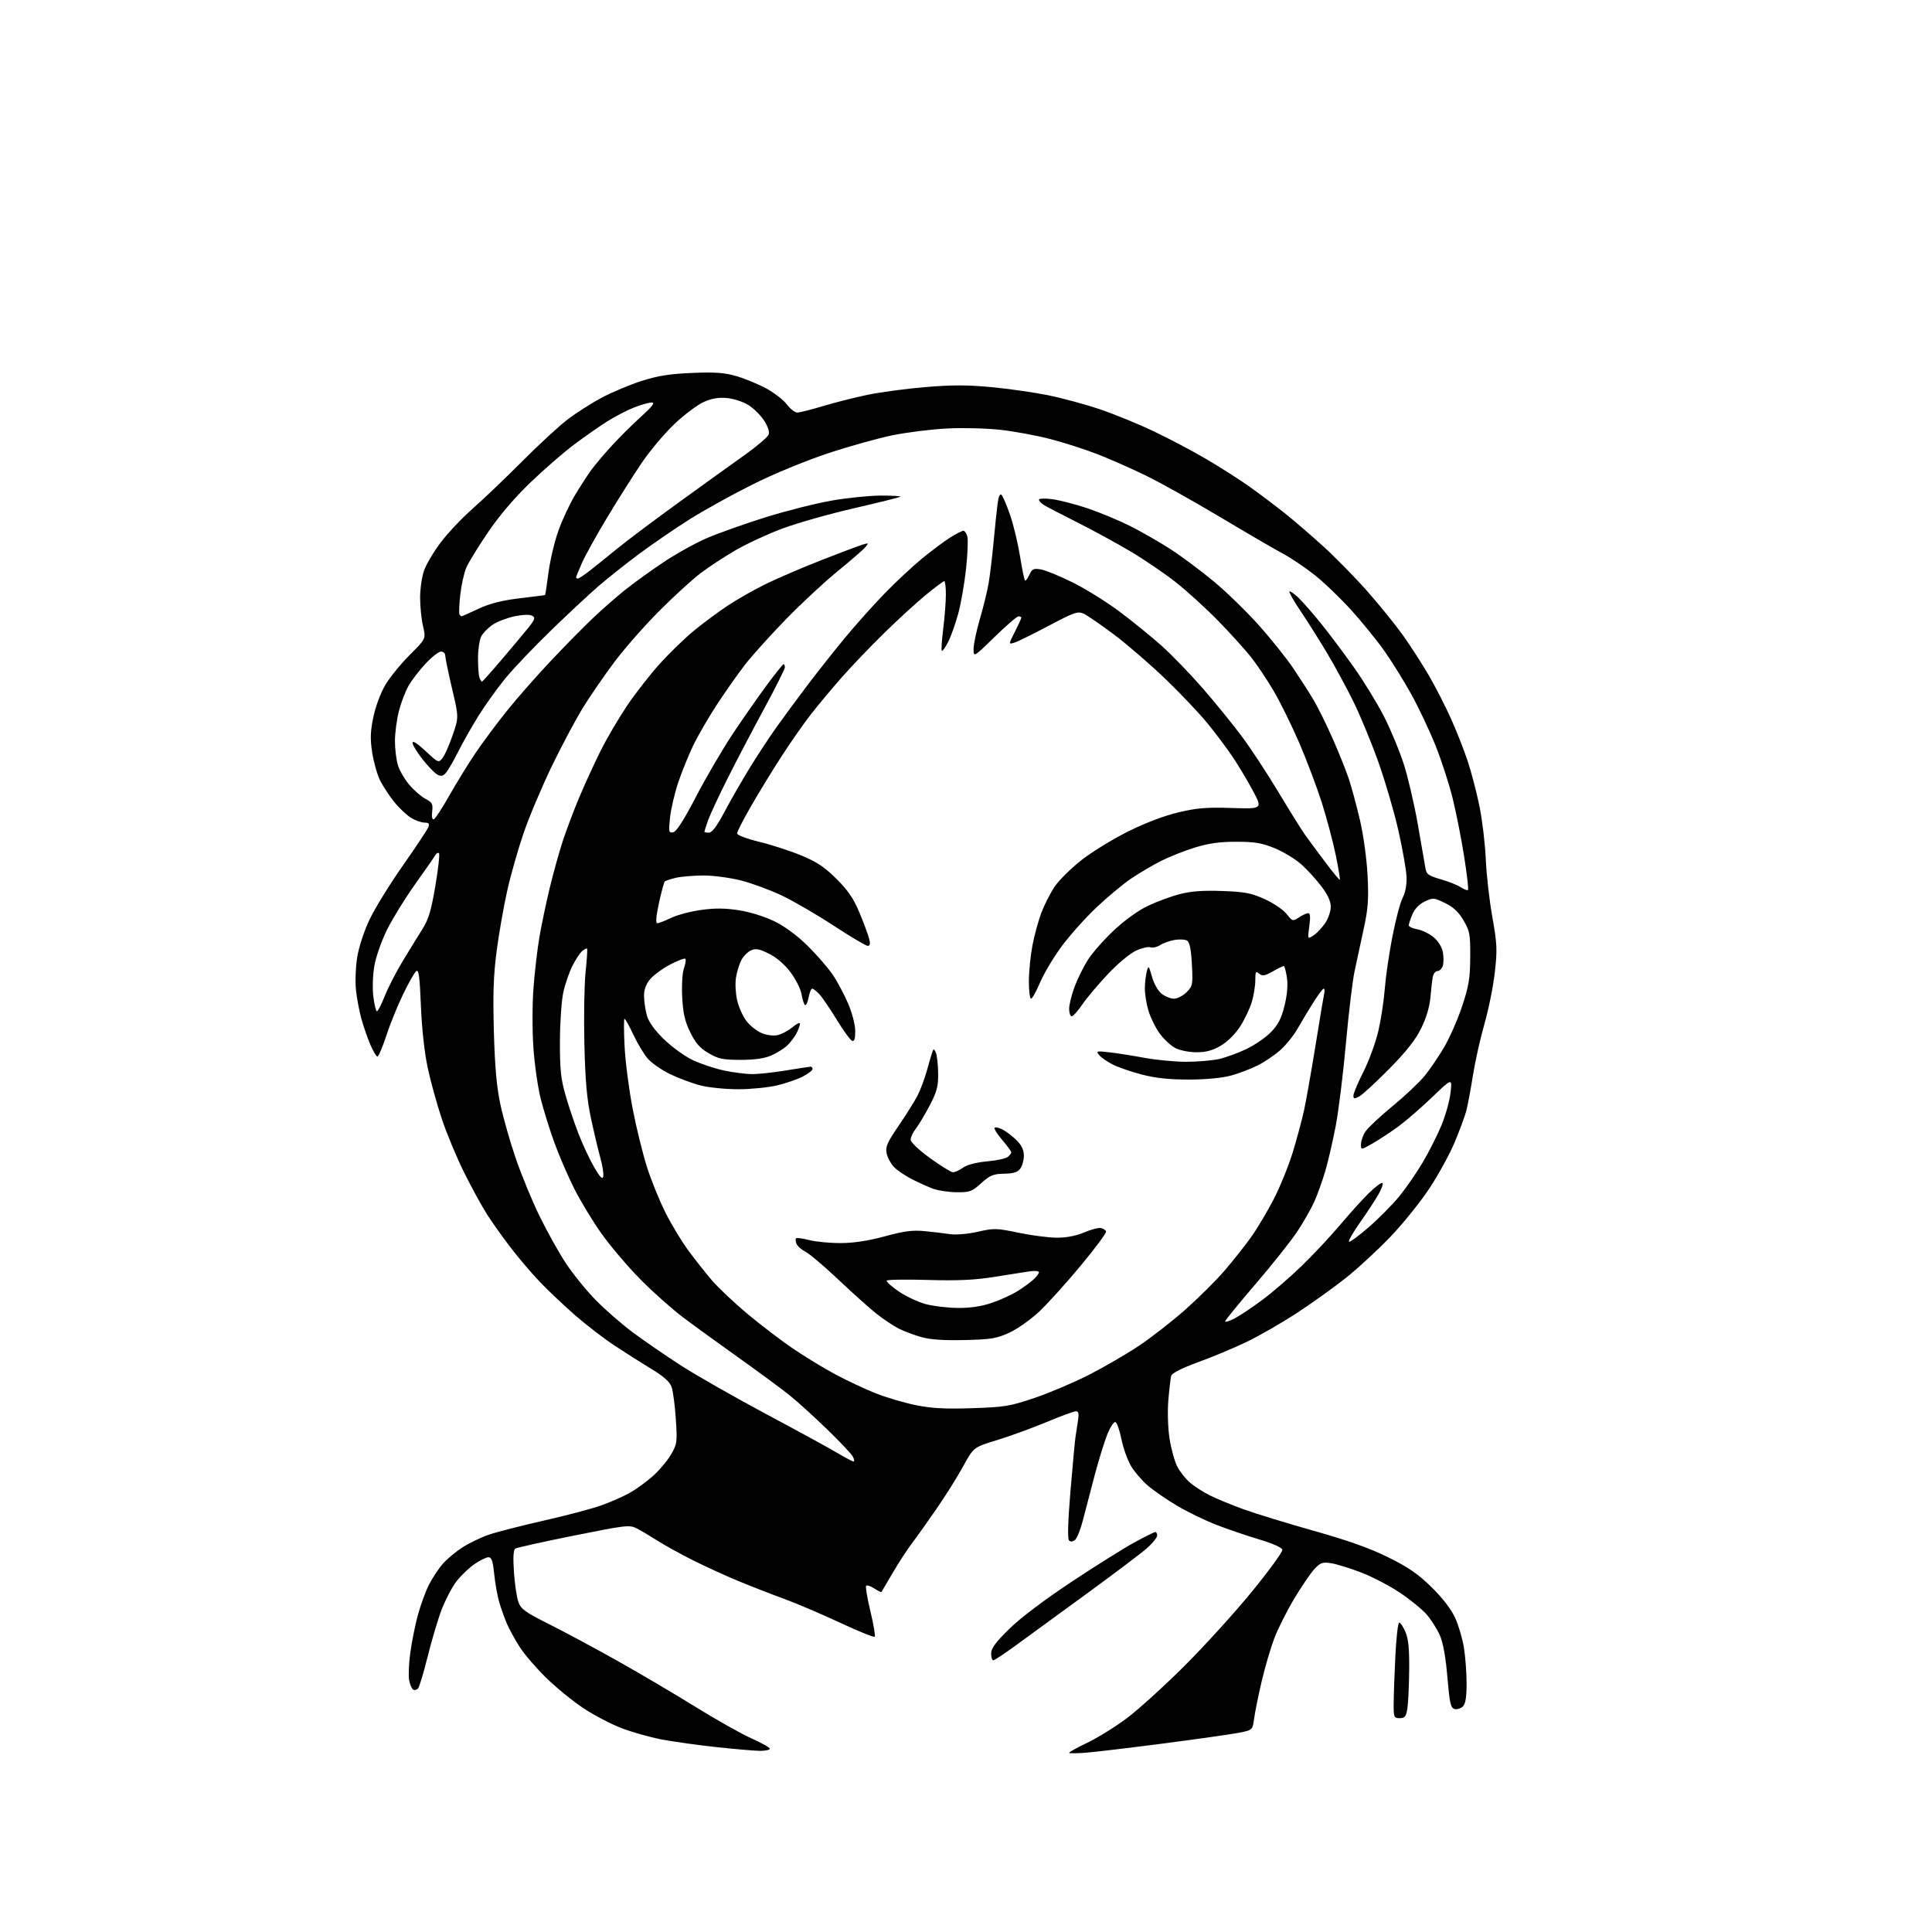 <?xml version="1.0" encoding="UTF-8" standalone="no"?>
<svg 
  version="1.1" 
  xmlns="http://www.w3.org/2000/svg" 
  xmlns:xlink="http://www.w3.org/1999/xlink" 
  xmlns:svg="http://www.w3.org/2000/svg"
  xmlns:rdf="http://www.w3.org/1999/02/22-rdf-syntax-ns#"
  xmlns:cc="http://creativecommons.org/ns#"
  xmlns:dc="http://purl.org/dc/elements/1.1/"
  viewBox="0 0 768 768"
  width="768"
  height="768"
>
<style>svg {background-color: white; }</style>"
<path stroke="none" fill="black" fill-rule="evenodd" d="M431.75,696.72C428.04,697.02 425.00,697.03 425.00,696.75C425.00,696.46 428.26,694.66 432.25,692.76C436.24,690.85 443.24,686.51 447.81,683.11C452.38,679.71 462.75,670.30 470.86,662.21C478.97,654.12 491.10,640.75 497.82,632.50C504.54,624.25 509.91,616.85 509.76,616.06C509.60,615.19 505.93,613.55 500.50,611.93C495.55,610.45 487.90,607.84 483.50,606.14C479.10,604.43 472.12,601.05 468.00,598.61C463.88,596.18 458.58,592.53 456.24,590.51C453.90,588.49 450.88,584.94 449.52,582.63C448.16,580.31 446.48,575.55 445.78,572.04C445.07,568.53 444.00,565.49 443.38,565.29C442.77,565.09 441.32,567.30 440.16,570.21C439.00,573.12 436.73,580.45 435.13,586.50C433.52,592.55 431.44,600.52 430.50,604.21C429.57,607.90 428.15,611.46 427.36,612.12C426.43,612.89 425.57,612.97 424.95,612.35C424.32,611.72 424.52,604.83 425.51,592.94C426.36,582.80 427.26,573.04 427.52,571.25C427.79,569.46 428.25,566.42 428.55,564.50C428.95,561.91 428.73,561.00 427.69,561.00C426.92,561.00 421.62,562.95 415.90,565.34C410.18,567.72 401.34,570.94 396.25,572.49C387.01,575.31 387.01,575.31 382.86,582.91C380.58,587.08 375.75,594.77 372.13,600.00C368.51,605.23 364.08,611.45 362.27,613.83C360.47,616.21 357.11,621.39 354.81,625.33C352.50,629.27 350.52,632.65 350.40,632.83C350.27,633.01 349.00,632.39 347.56,631.44C346.12,630.50 344.66,630.01 344.32,630.35C343.98,630.69 344.74,635.26 346.00,640.50C347.26,645.74 348.03,650.30 347.71,650.63C347.38,650.95 341.13,648.42 333.81,645.00C326.49,641.58 316.45,637.30 311.50,635.49C306.55,633.69 298.45,630.53 293.50,628.48C288.55,626.43 280.45,622.73 275.50,620.25C270.55,617.76 264.19,614.26 261.36,612.45C258.53,610.64 254.84,608.45 253.17,607.59C250.28,606.09 248.96,606.24 228.06,610.44C215.94,612.88 205.50,615.19 204.87,615.58C204.08,616.07 203.90,618.95 204.30,624.89C204.62,629.63 205.41,634.98 206.06,636.80C207.07,639.65 208.73,640.85 218.37,645.68C224.49,648.75 236.70,655.31 245.50,660.25C254.30,665.19 268.25,673.41 276.50,678.53C284.75,683.64 294.76,689.28 298.75,691.05C302.74,692.82 306.00,694.66 306.00,695.13C306.00,695.61 304.31,696.00 302.25,695.99C300.19,695.98 292.43,695.33 285.00,694.53C277.57,693.73 267.68,692.35 263.00,691.46C258.32,690.56 251.11,688.52 246.98,686.93C242.84,685.33 236.09,681.80 231.98,679.08C227.86,676.36 221.24,670.97 217.25,667.09C213.27,663.22 208.47,657.65 206.60,654.72C204.73,651.79 202.43,647.62 201.50,645.45C200.58,643.28 199.21,639.48 198.48,637.00C197.75,634.52 196.83,629.46 196.46,625.75C195.91,620.43 195.42,619.01 194.13,619.03C193.24,619.05 190.71,620.30 188.53,621.81C186.35,623.32 183.13,626.42 181.39,628.70C179.65,630.99 177.03,636.00 175.55,639.86C174.08,643.71 171.57,652.14 169.98,658.59C168.38,665.04 166.65,670.75 166.13,671.27C165.60,671.80 164.74,671.96 164.22,671.63C163.69,671.31 162.98,669.66 162.65,667.98C162.31,666.29 162.50,661.44 163.07,657.21C163.63,652.97 164.98,646.21 166.06,642.19C167.14,638.17 169.14,632.67 170.51,629.98C171.88,627.28 174.36,623.52 176.03,621.62C177.69,619.73 181.22,616.79 183.86,615.09C186.50,613.40 191.18,611.14 194.27,610.08C197.35,609.02 207.21,606.49 216.18,604.46C225.16,602.43 235.48,599.70 239.13,598.38C242.78,597.07 247.78,594.86 250.26,593.48C252.74,592.09 256.85,589.13 259.40,586.88C261.95,584.64 265.21,580.78 266.66,578.32C269.17,574.04 269.26,573.38 268.65,564.08C268.30,558.72 267.55,553.00 266.98,551.38C266.25,549.27 263.90,547.18 258.73,544.05C254.75,541.64 248.12,537.43 244.00,534.69C239.88,531.95 232.90,526.57 228.50,522.73C224.10,518.88 217.87,512.99 214.65,509.62C211.43,506.25 206.20,500.12 203.04,496.00C199.88,491.88 195.64,485.92 193.62,482.76C191.60,479.60 187.54,472.18 184.58,466.26C181.63,460.34 177.61,450.70 175.65,444.83C173.68,438.97 171.14,429.74 169.99,424.33C168.73,418.40 167.67,408.65 167.31,399.75C166.83,387.93 166.45,385.21 165.43,386.06C164.73,386.64 162.37,390.80 160.20,395.31C158.02,399.81 155.03,407.21 153.54,411.75C152.05,416.29 150.48,420.00 150.04,420.00C149.60,420.00 148.33,417.86 147.21,415.25C146.10,412.64 144.50,408.02 143.66,405.00C142.82,401.98 141.85,396.80 141.50,393.50C141.16,390.20 141.37,384.36 141.99,380.53C142.63,376.52 144.72,370.15 146.91,365.53C149.00,361.11 154.98,351.43 160.19,344.00C165.40,336.57 169.95,329.71 170.30,328.75C170.78,327.42 170.41,327.00 168.72,327.00C167.50,326.99 165.11,326.14 163.41,325.11C161.71,324.07 158.72,321.26 156.78,318.86C154.83,316.46 152.30,312.62 151.14,310.33C149.99,308.04 148.56,303.06 147.97,299.26C147.11,293.72 147.20,290.89 148.43,285.00C149.32,280.73 151.33,275.37 153.23,272.18C155.03,269.17 159.39,263.83 162.91,260.32C169.33,253.92 169.33,253.92 168.16,248.89C167.52,246.11 167.00,241.04 167.00,237.60C167.00,234.17 167.68,229.36 168.52,226.93C169.35,224.49 172.32,219.45 175.11,215.73C177.91,212.00 183.64,205.93 187.85,202.23C192.06,198.53 200.90,190.09 207.50,183.46C214.10,176.83 222.28,169.29 225.68,166.70C229.07,164.12 235.15,160.24 239.18,158.09C243.20,155.94 250.32,152.95 255.00,151.45C261.53,149.36 266.18,148.62 275.09,148.25C284.15,147.87 287.97,148.14 292.59,149.47C295.84,150.41 301.13,152.57 304.34,154.28C307.56,155.98 311.32,158.87 312.71,160.69C314.10,162.51 316.00,164.00 316.94,164.00C317.88,164.00 322.44,162.85 327.07,161.45C331.71,160.05 339.68,158.03 344.80,156.96C349.91,155.90 360.31,154.50 367.90,153.87C378.42,152.99 384.66,152.99 394.10,153.89C400.92,154.54 411.00,155.98 416.50,157.09C422.00,158.20 431.14,160.66 436.81,162.55C442.48,164.44 452.22,168.41 458.46,171.38C464.70,174.34 474.23,179.37 479.64,182.56C485.05,185.74 492.64,190.58 496.49,193.31C500.35,196.04 506.65,200.78 510.50,203.84C514.35,206.90 521.41,212.98 526.20,217.34C530.98,221.70 538.83,229.71 543.63,235.15C548.43,240.58 554.83,248.51 557.86,252.76C560.88,257.02 565.49,264.19 568.10,268.69C570.71,273.20 574.62,280.85 576.79,285.69C578.97,290.54 581.93,298.05 583.38,302.40C584.83,306.74 586.95,314.84 588.09,320.40C589.22,325.95 590.36,335.45 590.62,341.50C590.87,347.55 592.04,357.90 593.22,364.49C595.13,375.21 595.23,377.54 594.22,386.49C593.60,392.00 591.74,401.23 590.09,407.00C588.44,412.77 586.38,422.00 585.51,427.50C584.64,433.00 583.46,439.30 582.89,441.50C582.31,443.70 580.24,449.32 578.29,454.00C576.33,458.68 571.82,466.92 568.27,472.31C564.72,477.71 557.74,486.38 552.76,491.59C547.79,496.79 539.84,504.13 535.11,507.91C530.37,511.68 521.55,518.00 515.50,521.95C509.45,525.91 500.45,531.08 495.50,533.45C490.55,535.83 481.90,539.44 476.29,541.48C469.92,543.80 465.89,545.82 465.59,546.85C465.32,547.76 464.81,552.12 464.44,556.54C464.06,561.18 464.26,567.65 464.91,571.87C465.53,575.88 466.91,580.87 467.98,582.96C469.04,585.04 471.35,587.95 473.10,589.43C474.85,590.90 478.36,593.15 480.89,594.42C483.43,595.69 489.38,598.15 494.13,599.89C498.88,601.62 511.48,605.49 522.13,608.49C535.80,612.33 544.55,615.44 551.84,619.06C559.86,623.02 563.74,625.70 569.09,630.95C573.46,635.25 576.88,639.69 578.44,643.11C579.79,646.08 581.37,651.42 581.94,655.00C582.51,658.58 582.99,664.96 582.99,669.18C583.00,674.64 582.57,677.29 581.52,678.34C580.70,679.15 579.22,679.61 578.22,679.35C576.66,678.94 576.25,677.11 575.36,666.69C574.67,658.54 573.65,652.99 572.31,649.95C571.20,647.45 568.83,643.74 567.05,641.71C565.26,639.68 560.50,635.80 556.46,633.10C552.42,630.40 545.54,626.81 541.17,625.12C536.79,623.44 531.43,621.77 529.25,621.42C525.76,620.87 524.95,621.13 522.57,623.64C521.09,625.21 517.44,630.55 514.47,635.50C511.51,640.45 507.90,647.63 506.47,651.46C505.04,655.28 502.81,662.93 501.51,668.46C500.22,673.98 498.88,680.58 498.54,683.13C497.91,687.76 497.91,687.76 492.21,688.85C489.07,689.44 475.70,691.34 462.50,693.06C449.30,694.77 435.46,696.42 431.75,696.72zM556.41,683.00C554.16,683.00 554.00,682.64 554.00,677.66C554.00,674.72 554.29,666.17 554.66,658.66C555.02,651.15 555.71,645.00 556.21,645.00C556.70,645.00 557.82,646.69 558.70,648.75C559.88,651.52 560.26,655.49 560.17,664.00C560.11,670.33 559.78,677.19 559.44,679.25C558.93,682.38 558.42,683.00 556.41,683.00zM394.85,660.00C394.38,660.00 394.00,658.78 394.00,657.28C394.00,655.23 395.77,652.83 401.25,647.46C405.71,643.09 415.24,635.90 426.00,628.77C435.62,622.40 446.88,615.35 451.00,613.10C455.12,610.86 458.84,609.02 459.25,609.01C459.66,609.01 460.00,609.62 460.00,610.38C460.00,611.14 458.29,613.31 456.21,615.19C454.12,617.08 443.50,625.12 432.60,633.06C421.70,641.00 408.93,650.31 404.24,653.75C399.54,657.19 395.31,660.00 394.85,660.00zM339.29,580.96C339.72,580.98 339.59,580.10 339.00,579.00C338.41,577.90 333.79,573.00 328.72,568.10C323.65,563.20 317.02,557.18 313.98,554.73C310.94,552.27 301.94,545.63 293.98,539.97C286.02,534.31 275.90,526.96 271.50,523.65C267.10,520.33 259.45,513.52 254.50,508.50C249.55,503.48 242.64,495.35 239.15,490.44C235.65,485.52 230.76,477.46 228.27,472.51C225.78,467.57 222.24,459.37 220.40,454.29C218.56,449.22 216.13,441.41 214.98,436.94C213.84,432.47 212.52,423.35 212.05,416.66C211.56,409.77 211.57,399.40 212.07,392.73C212.55,386.27 213.63,377.04 214.47,372.24C215.30,367.43 217.13,358.77 218.52,353.00C219.91,347.23 222.22,338.90 223.65,334.50C225.08,330.10 228.05,322.23 230.25,317.00C232.45,311.77 236.26,303.45 238.73,298.50C241.20,293.55 245.96,285.45 249.29,280.50C252.63,275.55 258.47,268.07 262.26,263.87C266.06,259.68 272.08,253.83 275.64,250.88C279.21,247.93 285.27,243.42 289.11,240.86C292.94,238.30 299.98,234.31 304.75,231.99C309.51,229.68 319.51,225.40 326.95,222.49C334.40,219.59 341.62,216.87 342.99,216.46C345.30,215.77 345.38,215.84 343.99,217.51C343.17,218.50 338.23,222.79 333.00,227.04C327.78,231.30 318.53,239.89 312.45,246.14C306.37,252.39 299.12,260.43 296.33,264.00C293.54,267.57 288.48,274.75 285.07,279.95C281.67,285.14 277.37,292.57 275.51,296.45C273.65,300.33 270.97,306.97 269.55,311.21C268.14,315.45 266.69,321.68 266.34,325.06C265.74,330.74 265.84,331.18 267.60,330.85C268.89,330.61 271.80,326.07 276.69,316.67C280.64,309.07 287.23,297.81 291.33,291.65C295.44,285.49 301.54,276.75 304.89,272.23C308.25,267.70 311.22,264.00 311.50,264.00C311.77,264.00 312.00,264.56 312.00,265.25C312.00,265.94 308.34,273.25 303.87,281.50C299.40,289.75 292.86,302.22 289.34,309.21C285.82,316.21 282.28,323.80 281.47,326.09C280.66,328.38 280.00,330.42 280.00,330.63C280.00,330.83 280.81,331.00 281.81,331.00C283.05,331.00 284.98,328.43 287.98,322.75C290.39,318.21 294.84,310.45 297.88,305.50C300.91,300.55 305.63,293.35 308.36,289.50C311.09,285.65 316.67,278.08 320.75,272.68C324.83,267.29 331.59,258.74 335.77,253.68C339.94,248.63 346.99,240.74 351.43,236.14C355.87,231.54 362.65,225.20 366.50,222.05C370.35,218.89 375.40,215.12 377.73,213.66C380.06,212.20 382.41,211.00 382.96,211.00C383.51,211.00 384.23,212.05 384.55,213.34C384.87,214.63 384.64,220.36 384.02,226.09C383.41,231.81 382.02,239.80 380.94,243.82C379.85,247.85 378.04,252.96 376.91,255.17C375.78,257.38 374.65,258.98 374.38,258.72C374.12,258.46 374.38,254.49 374.95,249.90C375.53,245.31 376.00,239.18 376.00,236.28C376.00,233.37 375.71,231.00 375.36,231.00C375.01,231.00 371.75,233.44 368.11,236.41C364.48,239.39 356.98,246.25 351.46,251.66C345.93,257.07 338.26,265.10 334.40,269.50C330.54,273.90 325.10,280.43 322.31,284.00C319.53,287.57 314.33,295.00 310.77,300.50C307.21,306.00 301.75,314.90 298.65,320.29C295.54,325.67 293.01,330.62 293.01,331.29C293.02,331.98 296.76,333.40 301.76,334.62C306.57,335.78 314.10,338.22 318.50,340.05C324.76,342.65 327.82,344.68 332.57,349.43C337.21,354.07 339.36,357.26 341.74,363.00C343.45,367.12 345.15,371.74 345.53,373.25C346.01,375.18 345.83,376.00 344.93,376.00C344.23,376.00 338.18,372.41 331.49,368.03C324.80,363.65 315.54,358.25 310.91,356.04C306.28,353.83 298.94,351.12 294.59,350.01C290.24,348.90 283.49,348.01 279.59,348.02C275.69,348.04 270.78,348.45 268.67,348.94C266.56,349.43 264.58,350.09 264.26,350.41C263.94,350.72 262.90,354.59 261.94,358.99C260.79,364.33 260.57,367.00 261.29,367.00C261.88,367.00 264.33,366.05 266.72,364.89C269.11,363.74 274.47,362.31 278.62,361.73C284.16,360.95 288.20,360.98 293.74,361.84C298.22,362.54 303.98,364.34 307.90,366.26C312.04,368.29 316.95,371.92 321.07,376.00C324.69,379.57 329.15,384.71 330.99,387.42C332.83,390.13 335.59,395.30 337.14,398.92C338.74,402.66 339.96,407.37 339.97,409.83C339.99,412.86 339.62,414.04 338.75,413.75C338.06,413.52 335.32,409.77 332.66,405.42C330.00,401.06 326.89,396.49 325.74,395.25C324.59,394.01 323.30,393.00 322.87,393.00C322.44,393.00 321.80,394.57 321.44,396.49C321.08,398.41 320.44,399.77 320.02,399.51C319.60,399.26 318.98,397.35 318.64,395.27C318.30,393.20 316.33,389.25 314.26,386.50C311.90,383.36 308.71,380.61 305.69,379.12C301.77,377.17 300.44,376.93 298.49,377.82C297.17,378.42 295.45,380.17 294.67,381.71C293.88,383.24 292.93,386.32 292.57,388.54C292.20,390.76 292.39,394.80 293.00,397.52C293.61,400.23 295.27,403.98 296.69,405.83C298.10,407.69 300.83,409.86 302.74,410.66C304.79,411.52 307.40,411.85 309.13,411.47C310.73,411.12 313.39,409.70 315.02,408.33C316.66,406.95 318.00,406.33 318.00,406.96C318.00,407.59 317.37,409.31 316.60,410.80C315.82,412.28 314.13,414.49 312.83,415.70C311.53,416.91 308.68,418.67 306.49,419.61C303.80,420.77 299.84,421.32 294.34,421.31C287.34,421.30 285.54,420.92 281.67,418.65C278.22,416.63 276.49,414.66 274.39,410.36C272.25,405.99 271.53,402.85 271.19,396.43C270.94,391.66 271.23,386.77 271.88,384.91C272.50,383.13 272.76,381.42 272.45,381.11C272.14,380.80 269.42,381.84 266.42,383.41C263.41,384.98 259.84,387.60 258.47,389.21C256.82,391.18 256.00,393.37 256.01,395.83C256.01,397.85 256.50,401.30 257.10,403.50C257.84,406.22 260.01,409.28 263.88,413.07C267.01,416.14 272.18,419.88 275.37,421.40C278.56,422.91 284.17,424.78 287.84,425.55C291.50,426.33 296.52,426.97 299.00,426.98C301.48,426.99 307.55,426.33 312.50,425.51C317.45,424.70 321.84,424.03 322.25,424.02C322.66,424.01 323.00,424.44 323.00,424.98C323.00,425.52 321.21,426.87 319.03,427.98C316.85,429.10 312.24,430.67 308.78,431.49C305.33,432.30 298.43,432.98 293.46,432.99C288.49,432.99 281.74,432.32 278.46,431.48C275.18,430.64 269.72,428.60 266.31,426.95C262.91,425.29 258.90,422.49 257.40,420.72C255.91,418.95 253.36,414.69 251.75,411.25C250.13,407.81 248.56,405.00 248.25,405.00C247.95,405.00 247.97,410.06 248.30,416.25C248.63,422.44 250.09,433.57 251.54,441.00C252.98,448.43 255.54,458.77 257.21,464.00C258.88,469.23 262.16,477.32 264.51,482.00C266.86,486.68 270.93,493.43 273.56,497.00C276.19,500.57 280.40,505.91 282.92,508.86C285.44,511.81 291.75,517.78 296.94,522.13C302.13,526.48 310.23,532.67 314.94,535.89C319.65,539.11 327.32,543.79 332.00,546.30C336.68,548.81 343.94,552.22 348.15,553.88C352.35,555.54 359.51,557.65 364.05,558.57C370.32,559.84 375.70,560.13 386.40,559.78C399.35,559.36 401.39,559.03 411.33,555.67C417.28,553.65 426.97,549.54 432.87,546.52C438.77,543.51 447.62,538.37 452.55,535.10C457.47,531.84 465.80,525.36 471.06,520.71C476.31,516.05 483.38,509.04 486.75,505.13C490.12,501.22 494.89,495.20 497.34,491.76C499.79,488.32 503.85,481.50 506.36,476.62C508.87,471.73 512.25,463.40 513.87,458.12C515.49,452.83 517.50,445.35 518.35,441.50C519.19,437.65 521.26,425.95 522.95,415.50C524.64,405.05 526.20,395.71 526.42,394.75C526.64,393.79 526.52,393.00 526.16,393.01C525.80,393.01 523.88,395.60 521.90,398.76C519.92,401.92 517.13,406.56 515.70,409.08C514.28,411.60 511.30,415.30 509.09,417.30C506.88,419.30 502.81,422.07 500.05,423.47C497.29,424.87 492.44,426.72 489.27,427.57C485.70,428.53 479.30,429.13 472.50,429.14C464.68,429.14 459.28,428.56 453.83,427.13C449.61,426.03 444.41,424.23 442.26,423.13C440.12,422.04 437.72,420.37 436.93,419.41C435.59,417.79 435.86,417.72 441.00,418.31C444.02,418.65 450.32,419.65 455.00,420.51C459.68,421.38 467.15,422.08 471.61,422.08C476.08,422.07 481.91,421.58 484.58,420.98C487.25,420.38 492.15,418.59 495.47,417.01C498.79,415.42 503.18,412.39 505.23,410.28C508.08,407.36 509.36,404.87 510.61,399.80C511.69,395.41 512.02,391.60 511.56,388.58C511.19,386.06 510.63,384.00 510.32,384.00C510.02,384.00 508.04,384.97 505.93,386.16C502.75,387.95 501.82,388.10 500.54,387.04C499.20,385.92 499.00,386.26 499.00,389.72C499.00,391.90 498.37,395.79 497.59,398.36C496.82,400.93 494.74,405.29 492.97,408.05C491.03,411.06 487.98,414.10 485.29,415.67C482.04,417.58 479.44,418.29 475.64,418.29C472.74,418.29 469.02,417.55 467.21,416.61C465.42,415.68 462.62,413.07 460.97,410.80C459.33,408.53 457.31,404.41 456.49,401.65C455.67,398.90 455.04,394.81 455.10,392.57C455.15,390.33 455.51,387.38 455.90,386.00C456.53,383.74 456.73,383.97 457.94,388.29C458.71,391.04 460.34,393.91 461.78,395.04C463.15,396.12 465.35,397.00 466.68,397.00C468.01,397.00 470.25,395.84 471.67,394.42C474.12,391.97 474.22,391.43 473.80,383.34C473.49,377.46 472.91,374.56 471.92,373.93C471.14,373.44 468.93,373.30 467.00,373.63C465.07,373.96 462.45,374.88 461.17,375.69C459.89,376.49 458.16,376.89 457.32,376.57C456.49,376.25 453.94,376.83 451.66,377.86C449.32,378.91 444.43,382.97 440.50,387.11C436.65,391.18 432.05,396.64 430.27,399.25C428.49,401.86 426.58,404.00 426.02,404.00C425.46,404.00 425.00,402.67 425.00,401.04C425.00,399.41 425.97,395.47 427.15,392.29C428.33,389.10 430.74,384.25 432.49,381.50C434.25,378.75 438.87,373.50 442.77,369.84C447.02,365.84 452.43,361.94 456.29,360.10C459.83,358.41 465.57,356.30 469.04,355.41C473.58,354.25 478.35,353.90 485.93,354.19C494.92,354.52 497.44,355.01 502.80,357.45C506.27,359.03 510.17,361.68 511.46,363.33C513.76,366.27 513.89,366.31 516.38,364.67C517.78,363.75 519.44,363.00 520.06,363.00C520.84,363.00 520.97,364.58 520.47,368.20C519.76,373.41 519.76,373.41 522.13,371.85C523.43,370.99 525.51,368.81 526.75,367.00C527.99,365.19 529.00,362.25 529.00,360.48C529.00,358.31 527.79,355.66 525.31,352.38C523.28,349.69 519.70,345.76 517.34,343.64C514.98,341.52 510.23,338.63 506.78,337.21C501.64,335.09 498.87,334.62 491.50,334.61C484.92,334.60 480.50,335.21 475.04,336.89C470.93,338.16 464.85,340.56 461.54,342.23C458.22,343.90 452.83,347.08 449.58,349.29C446.32,351.50 440.06,356.73 435.66,360.90C431.27,365.08 425.09,372.01 421.93,376.31C418.76,380.60 414.95,387.01 413.44,390.56C411.93,394.10 410.32,397.00 409.85,397.00C409.38,397.00 409.00,393.89 409.00,390.09C409.00,386.29 409.64,379.87 410.41,375.84C411.19,371.80 412.77,365.98 413.93,362.89C415.09,359.81 417.43,355.18 419.14,352.60C420.85,350.02 425.68,345.22 429.87,341.93C434.07,338.64 442.45,333.50 448.50,330.49C455.35,327.09 462.90,324.23 468.50,322.91C475.83,321.18 479.77,320.86 489.73,321.19C501.95,321.59 501.95,321.59 497.89,314.04C495.65,309.90 491.99,303.80 489.75,300.50C487.51,297.20 483.11,291.35 479.97,287.50C476.83,283.65 469.37,275.77 463.38,270.00C457.39,264.23 448.18,256.26 442.91,252.30C437.64,248.35 432.17,244.58 430.76,243.94C428.45,242.88 427.03,243.38 416.84,248.77C410.60,252.08 404.46,255.09 403.19,255.48C400.88,256.17 400.88,256.17 403.44,251.12C404.85,248.34 406.00,245.83 406.00,245.53C406.00,245.24 405.50,245.00 404.88,245.00C404.26,245.00 399.99,248.68 395.38,253.18C387.00,261.35 387.00,261.35 387.02,257.93C387.03,256.04 388.15,250.73 389.50,246.12C390.85,241.52 392.40,235.22 392.95,232.12C393.49,229.03 394.40,221.55 394.96,215.50C395.52,209.45 396.25,202.53 396.57,200.13C396.95,197.31 397.50,196.10 398.13,196.73C398.66,197.26 400.18,200.82 401.51,204.64C402.84,208.46 404.60,215.79 405.44,220.93C406.27,226.07 407.17,230.50 407.44,230.77C407.71,231.04 408.48,230.03 409.17,228.53C410.25,226.16 410.84,225.87 413.72,226.34C415.55,226.64 421.25,228.97 426.41,231.53C431.57,234.09 439.99,239.34 445.14,243.20C450.29,247.06 457.78,253.15 461.79,256.73C465.79,260.31 473.13,267.90 478.09,273.60C483.04,279.29 490.04,287.89 493.63,292.71C497.22,297.53 503.81,307.55 508.26,314.99C512.71,322.42 517.49,330.07 518.88,332.00C520.26,333.93 523.85,338.77 526.85,342.77C529.85,346.76 532.44,349.89 532.61,349.72C532.78,349.55 532.05,345.15 530.99,339.95C529.93,334.75 527.44,325.40 525.47,319.16C523.49,312.93 519.45,302.21 516.49,295.34C513.53,288.47 508.95,279.17 506.31,274.68C503.68,270.18 499.55,264.02 497.14,261.00C494.72,257.98 488.87,251.52 484.12,246.66C479.38,241.80 471.85,234.95 467.40,231.45C462.94,227.94 454.84,222.42 449.40,219.19C443.95,215.96 434.42,210.77 428.22,207.65C422.02,204.53 416.05,201.43 414.97,200.75C413.89,200.07 413.00,199.12 413.00,198.63C413.00,198.14 415.34,198.05 418.25,198.43C421.14,198.81 427.42,200.43 432.20,202.02C436.99,203.62 444.64,206.80 449.20,209.08C453.77,211.37 461.10,215.58 465.50,218.44C469.90,221.30 477.62,227.07 482.66,231.27C487.70,235.46 495.75,243.31 500.55,248.70C505.35,254.09 511.46,261.74 514.13,265.70C516.80,269.66 520.41,275.28 522.14,278.20C523.87,281.11 527.28,288.00 529.71,293.50C532.14,299.00 535.03,306.20 536.14,309.50C537.24,312.80 539.25,320.23 540.60,326.00C542.01,332.05 543.29,341.38 543.63,348.00C544.11,357.58 543.85,361.17 542.04,369.50C540.85,375.00 539.23,382.51 538.44,386.19C537.65,389.87 536.11,402.74 535.02,414.78C533.93,426.83 532.11,441.60 530.96,447.59C529.82,453.59 527.96,461.63 526.84,465.46C525.71,469.28 523.77,474.72 522.52,477.55C521.27,480.38 518.18,485.80 515.66,489.59C513.13,493.39 505.65,502.80 499.04,510.50C492.42,518.20 487.01,524.85 487.01,525.27C487.00,525.69 488.69,525.17 490.75,524.11C492.81,523.05 497.79,519.72 501.82,516.72C505.85,513.72 512.87,507.65 517.42,503.25C521.98,498.84 528.88,491.47 532.75,486.87C536.62,482.26 541.85,476.50 544.37,474.06C546.89,471.62 549.24,469.91 549.59,470.25C549.93,470.60 549.15,472.72 547.86,474.96C546.56,477.20 543.29,482.18 540.59,486.02C537.88,489.86 535.93,493.26 536.25,493.58C536.57,493.90 540.13,491.28 544.16,487.77C548.20,484.25 553.68,478.70 556.34,475.43C558.99,472.17 563.16,466.13 565.59,462.01C568.02,457.89 571.35,451.31 572.98,447.38C574.62,443.46 576.25,437.61 576.61,434.38C577.28,428.50 577.28,428.50 569.39,436.07C565.05,440.23 559.02,445.46 556.00,447.69C552.98,449.91 548.36,452.96 545.75,454.46C541.00,457.19 541.00,457.19 541.01,454.85C541.01,453.56 541.80,451.30 542.76,449.83C543.71,448.37 548.55,443.83 553.50,439.76C558.45,435.68 564.21,430.25 566.31,427.68C568.40,425.12 571.90,419.98 574.08,416.26C576.26,412.54 579.47,405.23 581.21,400.00C583.89,391.96 584.39,388.96 584.44,380.50C584.49,371.35 584.27,370.11 581.76,365.85C579.81,362.52 577.72,360.56 574.41,358.96C570.00,356.82 569.65,356.80 566.34,358.37C564.15,359.42 562.36,361.28 561.44,363.48C560.65,365.38 560.00,367.35 560.00,367.86C560.00,368.36 561.56,369.07 563.47,369.43C565.38,369.79 568.29,371.21 569.94,372.60C571.69,374.07 573.19,376.51 573.56,378.47C573.91,380.32 573.89,382.77 573.53,383.91C573.16,385.06 572.23,386.00 571.45,386.00C570.67,386.00 569.83,387.01 569.58,388.25C569.33,389.49 568.90,393.16 568.62,396.42C568.29,400.23 566.98,404.63 564.93,408.79C562.66,413.40 558.99,418.05 552.12,425.00C546.83,430.36 541.49,435.27 540.25,435.91C538.38,436.87 538.00,436.81 538.00,435.51C538.00,434.66 539.81,430.35 542.03,425.95C544.24,421.55 546.90,414.24 547.94,409.72C548.98,405.20 550.13,397.68 550.48,393.00C550.84,388.32 552.19,379.03 553.49,372.35C554.79,365.66 556.63,358.69 557.59,356.85C558.68,354.73 559.25,351.66 559.12,348.50C559.00,345.75 557.53,337.43 555.85,330.00C554.16,322.57 550.56,310.27 547.83,302.66C545.11,295.05 540.70,284.39 538.04,278.98C535.38,273.57 530.71,264.95 527.66,259.82C524.61,254.70 519.85,247.15 517.09,243.05C514.33,238.95 512.29,235.38 512.55,235.12C512.81,234.86 514.41,235.96 516.11,237.57C517.80,239.18 521.84,243.77 525.07,247.78C528.30,251.78 534.19,259.63 538.15,265.21C542.11,270.80 547.53,279.64 550.19,284.87C552.85,290.09 556.37,298.57 558.01,303.70C559.66,308.84 562.14,319.44 563.53,327.27C564.92,335.10 566.28,342.93 566.56,344.69C567.02,347.58 567.60,348.03 572.67,349.51C575.76,350.40 579.36,351.84 580.67,352.70C581.99,353.57 583.28,354.05 583.56,353.78C583.83,353.51 583.13,347.48 582.01,340.39C580.89,333.30 578.82,322.85 577.41,317.16C576.00,311.48 572.92,302.03 570.56,296.16C568.21,290.30 563.91,281.23 561.02,276.00C558.12,270.77 553.38,263.12 550.48,258.99C547.58,254.86 541.67,247.56 537.35,242.76C533.03,237.96 526.40,231.58 522.60,228.58C518.81,225.58 513.08,221.72 509.87,220.01C506.65,218.30 495.45,211.77 484.97,205.51C474.49,199.25 461.19,191.82 455.42,189.01C449.64,186.19 440.92,182.35 436.05,180.46C431.17,178.58 422.77,175.89 417.37,174.49C411.98,173.09 403.05,171.45 397.53,170.84C392.02,170.24 382.49,170.00 376.37,170.33C370.25,170.65 360.57,171.86 354.87,173.01C349.17,174.16 337.56,177.41 329.08,180.22C320.09,183.21 307.58,188.37 299.08,192.62C291.06,196.62 279.77,202.88 274.00,206.52C268.23,210.17 259.23,216.34 254.00,220.23C248.78,224.12 241.58,229.83 238.01,232.91C234.45,235.98 225.95,243.90 219.14,250.50C212.32,257.10 204.10,265.73 200.87,269.67C197.64,273.62 192.80,280.38 190.12,284.70C187.44,289.03 183.79,295.47 182.01,299.03C180.23,302.59 178.09,306.27 177.26,307.22C176.11,308.52 175.29,308.69 173.87,307.93C172.83,307.37 170.19,304.65 167.99,301.87C165.80,299.09 164.00,296.12 164.00,295.27C164.00,294.30 165.91,295.51 169.15,298.54C174.19,303.26 174.33,303.31 175.90,301.36C176.78,300.26 178.60,296.15 179.94,292.24C182.39,285.12 182.39,285.12 179.69,273.69C178.21,267.40 177.00,261.52 177.00,260.63C177.00,259.73 176.24,259.00 175.32,259.00C174.40,259.00 171.65,261.14 169.22,263.75C166.78,266.36 163.75,270.30 162.47,272.50C161.19,274.70 159.44,279.26 158.57,282.64C157.71,286.02 157.00,291.37 157.00,294.53C157.00,297.69 157.52,302.01 158.16,304.14C158.80,306.27 160.87,309.82 162.76,312.03C164.65,314.24 167.55,316.75 169.20,317.60C171.81,318.95 172.15,319.60 171.80,322.59C171.55,324.70 171.80,325.90 172.44,325.69C173.01,325.50 175.84,321.17 178.72,316.07C181.61,310.96 186.30,303.35 189.15,299.15C192.01,294.94 197.59,287.45 201.56,282.50C205.53,277.55 213.45,268.55 219.16,262.50C224.87,256.45 232.45,248.76 236.02,245.40C239.58,242.05 245.11,237.21 248.29,234.65C251.48,232.09 258.23,227.20 263.29,223.79C268.36,220.38 276.32,215.93 281.00,213.91C285.68,211.90 296.25,208.14 304.50,205.57C312.75,203.00 324.61,200.02 330.85,198.95C337.09,197.88 345.83,197.00 350.27,197.00C354.70,197.00 358.13,197.20 357.88,197.45C357.64,197.70 349.35,199.76 339.47,202.04C329.58,204.32 316.77,207.95 311.00,210.11C305.23,212.27 296.90,216.12 292.50,218.67C288.10,221.21 281.80,225.34 278.50,227.84C275.20,230.34 267.77,237.14 261.98,242.94C256.20,248.75 248.23,257.82 244.28,263.09C240.33,268.36 234.75,276.46 231.87,281.09C229.00,285.72 223.38,296.25 219.39,304.50C215.40,312.75 210.34,324.74 208.14,331.15C205.94,337.56 203.00,347.91 201.61,354.15C200.21,360.39 198.33,371.12 197.43,378.00C196.17,387.55 195.91,395.10 196.32,410.00C196.72,424.23 197.42,432.10 198.93,439.12C200.06,444.42 202.82,454.09 205.07,460.62C207.31,467.16 211.56,477.45 214.52,483.50C217.47,489.55 222.17,497.96 224.96,502.19C227.76,506.42 233.07,512.98 236.77,516.76C240.47,520.54 247.10,526.32 251.50,529.61C255.90,532.89 264.45,538.78 270.50,542.69C276.55,546.60 291.85,555.32 304.50,562.08C317.15,568.84 329.98,575.84 333.00,577.65C336.02,579.45 338.85,580.94 339.29,580.96zM383.50,532.69C375.19,532.89 369.89,532.53 366.25,531.51C363.36,530.70 359.28,529.16 357.18,528.09C355.08,527.02 351.14,524.39 348.43,522.24C345.72,520.10 338.95,514.04 333.38,508.77C327.82,503.50 321.91,498.49 320.25,497.63C318.60,496.77 316.95,495.32 316.60,494.39C316.24,493.47 316.17,492.50 316.44,492.23C316.71,491.96 319.08,492.29 321.71,492.96C324.35,493.63 329.99,494.16 334.27,494.14C339.45,494.12 345.27,493.22 351.77,491.45C359.41,489.37 362.79,488.93 367.50,489.39C370.80,489.71 375.38,490.25 377.67,490.59C380.11,490.94 384.69,490.55 388.70,489.64C395.14,488.17 396.14,488.20 404.93,490.04C410.09,491.12 416.96,492.00 420.22,492.00C424.00,492.00 427.88,491.25 430.98,489.91C433.66,488.76 436.63,487.97 437.59,488.16C438.55,488.35 439.49,488.96 439.68,489.53C439.87,490.10 435.36,496.17 429.67,503.03C423.98,509.89 416.56,518.11 413.19,521.29C409.82,524.48 404.46,528.28 401.28,529.74C396.21,532.07 394.02,532.44 383.50,532.69zM380.78,519.93C385.61,519.98 390.10,519.31 394.11,517.96C397.44,516.84 402.03,514.76 404.33,513.34C406.62,511.92 409.51,509.83 410.75,508.70C411.99,507.57 413.00,506.24 413.00,505.74C413.00,505.24 411.31,505.08 409.25,505.38C407.19,505.69 400.84,506.69 395.14,507.60C387.42,508.84 380.72,509.14 368.84,508.80C360.08,508.55 352.71,508.66 352.47,509.06C352.22,509.45 354.38,511.39 357.26,513.36C360.14,515.33 364.98,517.60 368.00,518.41C371.02,519.21 376.78,519.90 380.78,519.93zM380.25,473.93C377.09,473.89 372.91,473.27 370.97,472.56C369.03,471.84 365.21,470.12 362.47,468.73C359.74,467.34 356.49,465.12 355.27,463.80C354.04,462.48 352.76,460.05 352.43,458.39C351.92,455.87 352.72,454.07 357.28,447.42C360.27,443.04 363.65,437.65 364.77,435.45C365.90,433.24 367.56,428.75 368.48,425.47C369.39,422.19 370.38,418.82 370.68,418.00C371.11,416.81 371.38,416.91 372.04,418.50C372.49,419.60 372.89,423.28 372.93,426.68C372.99,431.85 372.44,433.93 369.58,439.42C367.69,443.03 365.22,447.18 364.08,448.63C362.93,450.08 362.00,452.06 362.00,453.02C362.00,454.06 365.16,457.07 369.74,460.39C374.00,463.47 378.09,466.00 378.84,466.00C379.58,466.00 381.39,465.17 382.85,464.14C384.47,463.01 388.16,462.05 392.37,461.67C396.14,461.33 399.85,460.54 400.62,459.90C401.38,459.27 402.00,458.44 402.00,458.06C402.00,457.67 400.37,455.46 398.38,453.13C396.39,450.81 395.04,448.63 395.38,448.28C395.72,447.94 397.20,448.30 398.67,449.08C400.13,449.86 402.61,451.77 404.17,453.33C406.11,455.27 407.00,457.17 407.00,459.39C407.00,461.16 406.37,463.48 405.59,464.54C404.54,465.98 402.89,466.50 399.15,466.57C394.82,466.65 393.54,467.19 390.05,470.33C386.34,473.69 385.51,473.99 380.25,473.93zM239.80,467.63C240.02,466.60 239.49,463.22 238.62,460.13C237.76,457.03 236.09,450.00 234.91,444.50C233.30,436.95 232.66,429.71 232.30,415.00C232.05,404.27 232.26,391.45 232.77,386.50C233.29,381.55 233.56,377.32 233.38,377.11C233.20,376.89 232.33,377.31 231.45,378.04C230.56,378.78 228.81,381.43 227.54,383.94C226.27,386.45 224.64,391.20 223.92,394.50C223.20,397.80 222.60,406.57 222.58,414.00C222.55,425.07 222.95,428.91 224.79,435.33C226.03,439.64 228.38,446.62 230.02,450.83C231.66,455.05 234.44,460.98 236.20,464.00C238.59,468.09 239.51,469.02 239.80,467.63zM149.84,402.00C150.22,402.00 151.61,399.30 152.92,396.00C154.23,392.70 157.40,386.51 159.97,382.25C162.54,377.99 166.07,372.25 167.81,369.50C170.36,365.47 171.38,362.11 173.06,352.16C174.21,345.37 174.86,339.52 174.50,339.17C174.14,338.81 173.47,339.19 173.00,340.01C172.53,340.83 168.93,346.00 165.01,351.50C161.08,357.00 156.08,365.11 153.88,369.52C151.64,374.05 149.42,380.37 148.80,384.02C148.17,387.73 148.00,392.96 148.42,396.25C148.82,399.41 149.46,402.00 149.84,402.00zM191.56,271.00C191.75,271.00 195.19,267.16 199.20,262.46C203.22,257.76 207.99,252.06 209.82,249.79C212.69,246.22 212.92,245.54 211.54,244.76C210.57,244.22 207.81,244.31 204.53,244.99C201.56,245.61 197.64,247.12 195.83,248.34C194.01,249.56 191.97,251.67 191.28,253.03C190.59,254.39 190.02,258.28 190.01,261.67C190.01,265.06 190.27,268.55 190.61,269.42C190.94,270.29 191.37,271.00 191.56,271.00zM183.45,245.00C183.63,245.00 186.64,243.66 190.14,242.03C194.67,239.91 199.38,238.70 206.50,237.84C212.00,237.18 216.58,236.60 216.68,236.55C216.78,236.51 217.40,232.43 218.05,227.49C218.70,222.54 220.50,215.01 222.05,210.74C223.60,206.47 226.56,200.17 228.62,196.74C230.68,193.31 233.51,188.93 234.91,187.00C236.31,185.07 239.90,180.80 242.90,177.50C245.90,174.20 251.21,168.91 254.70,165.75C259.40,161.48 260.53,160.00 259.06,160.00C257.97,160.00 254.78,160.91 251.97,162.01C249.16,163.12 244.31,165.65 241.18,167.64C238.06,169.62 232.17,173.75 228.10,176.80C224.03,179.85 216.28,186.58 210.89,191.76C204.59,197.80 198.54,204.90 193.99,211.59C190.09,217.32 186.18,223.69 185.32,225.75C184.45,227.81 183.39,232.65 182.96,236.49C182.53,240.33 182.39,243.82 182.65,244.24C182.91,244.66 183.27,245.00 183.45,245.00zM229.75,229.97C230.16,229.96 232.35,228.50 234.62,226.72C236.88,224.95 241.83,220.97 245.62,217.88C249.40,214.78 260.38,206.55 270.00,199.59C279.62,192.62 291.43,184.13 296.24,180.71C301.04,177.29 305.25,173.68 305.58,172.68C305.94,171.59 305.17,169.34 303.66,167.06C302.27,164.96 299.47,162.22 297.44,160.96C295.41,159.71 291.62,158.48 289.02,158.23C285.68,157.91 282.98,158.36 279.80,159.77C277.32,160.86 272.11,164.76 268.22,168.43C264.33,172.10 258.49,179.02 255.23,183.80C251.98,188.59 245.82,198.31 241.54,205.41C237.25,212.51 232.68,220.73 231.38,223.69C230.07,226.64 229.00,229.27 229.00,229.53C229.00,229.79 229.34,229.99 229.75,229.97z" />

</svg>